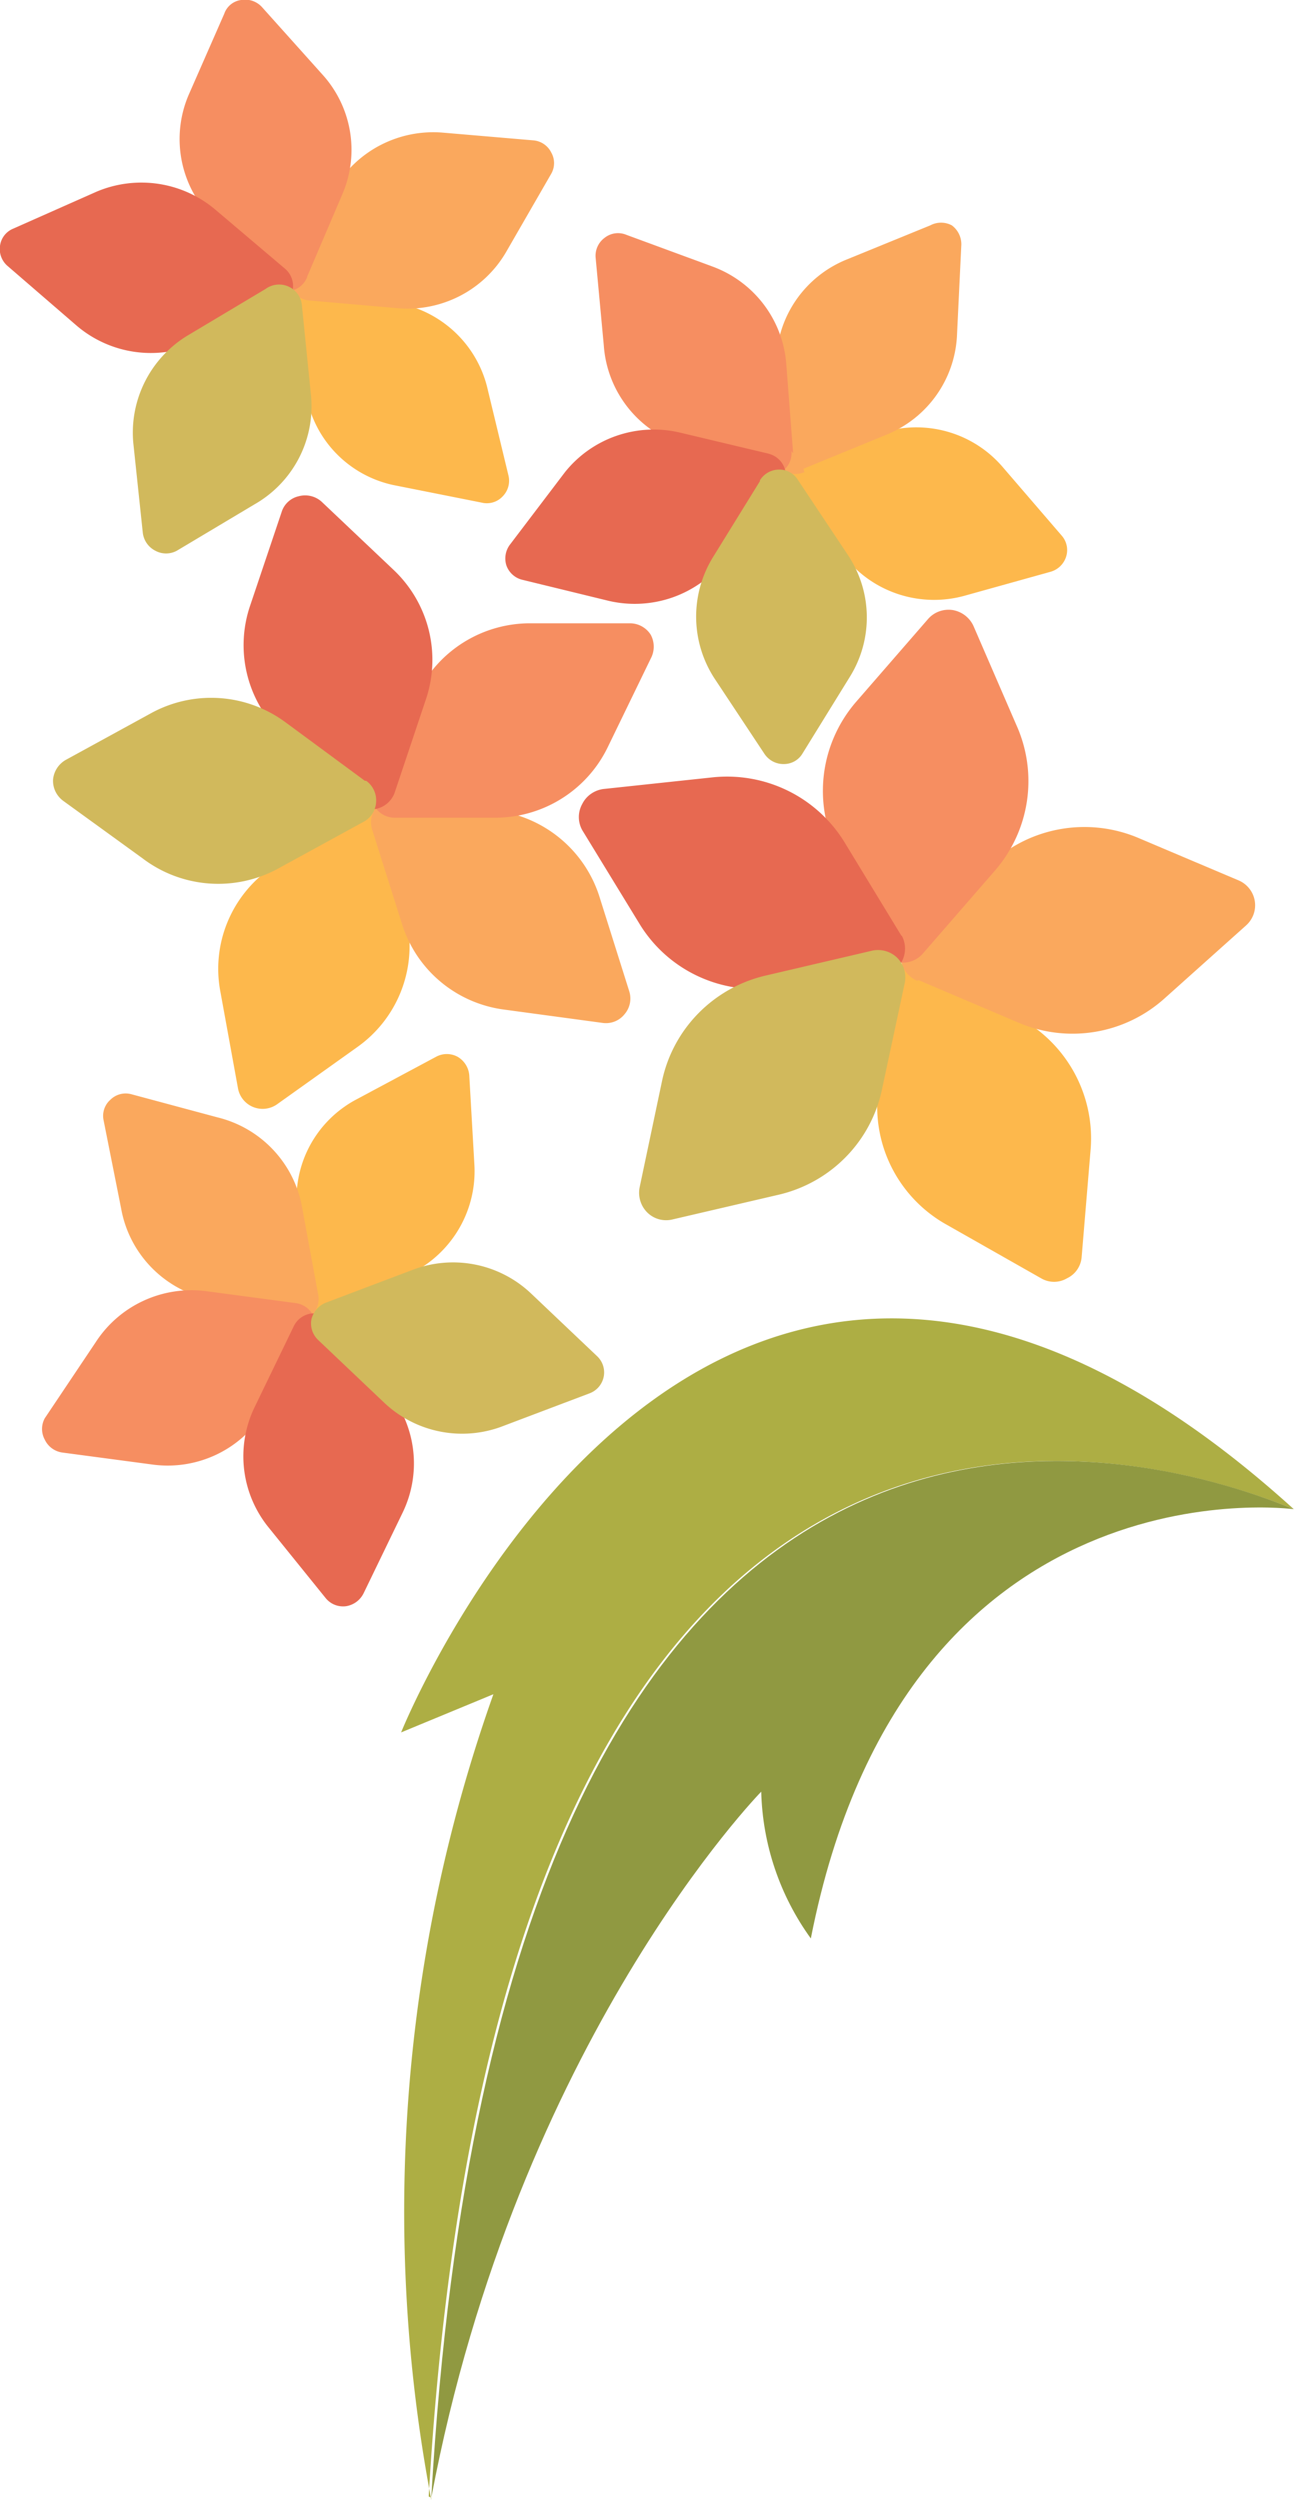 <svg xmlns="http://www.w3.org/2000/svg" width="69" height="133" fill="none" xmlns:v="https://vecta.io/nano"><style><![CDATA[.B{fill:#fdb84c}.C{fill:#faa85d}.D{fill:#f68e61}.E{fill:#e76951}.F{fill:#d1b95c}]]></style><g clip-path="url(#A)"><path d="M22.962 132.886V133a82.17 82.17 0 0 1 3.307-42.864l-4.914 2.032S37.52 51.862 68.885 80.293c-8.565-3.494-42.25-12.925-46.061 52.524" fill="#adae44"/><path d="M22.962 132.886c3.766-65.518 37.451-56.087 45.924-52.593 0 0-20.666-2.832-25.717 22.837-1.651-2.28-2.571-5.002-2.641-7.81 0 0-12.973 13.245-17.566 37.566z" fill="#909941"/><path d="M47.209 52.524c.019-.241.099-.474.231-.677s.313-.371.527-.487a1.52 1.52 0 0 1 1.401 0l5.052 2.877c1.194.686 2.169 1.693 2.814 2.904s.935 2.579.837 3.947l-.482 5.778c-.017.242-.098.475-.235.676s-.325.361-.546.466a1.36 1.36 0 0 1-1.378 0l-5.074-2.877a7.21 7.21 0 0 1-2.82-2.899 7.16 7.16 0 0 1-.808-3.952l.482-5.755z" class="B"/><path d="M48.84 52.182c-.225-.093-.424-.242-.576-.431s-.254-.415-.295-.654a1.43 1.43 0 0 1 .059-.715 1.44 1.44 0 0 1 .399-.597l4.386-3.905c1.032-.926 2.307-1.542 3.676-1.776s2.778-.078 4.062.452l5.396 2.284c.224.096.42.246.57.437s.249.416.288.656a1.43 1.43 0 0 1-.065.712 1.44 1.44 0 0 1-.402.593l-4.34 3.882a7.32 7.32 0 0 1-3.678 1.773 7.34 7.34 0 0 1-4.06-.471l-5.373-2.284" class="C"/><path d="M49.161 50.697a1.4 1.4 0 0 1-.576.42c-.225.088-.47.117-.709.083s-.473-.135-.669-.282-.353-.341-.456-.563l-2.296-5.298c-.57-1.26-.767-2.655-.568-4.022s.787-2.649 1.693-3.696l3.812-4.385c.157-.187.36-.332.589-.419s.477-.116.72-.083a1.5 1.5 0 0 1 .669.282c.196.148.353.341.456.563l2.296 5.298a7.25 7.25 0 0 1 .553 4.025c-.203 1.367-.793 2.648-1.701 3.694l-3.812 4.385z" class="D"/><path d="M48.013 49.784c.113.211.171.446.171.685s-.059.474-.171.685a1.44 1.44 0 0 1-.47.547 1.45 1.45 0 0 1-.678.252l-5.809.617c-1.381.157-2.777-.084-4.023-.696a7.22 7.22 0 0 1-3.003-2.752l-3.031-4.956a1.43 1.43 0 0 1 0-1.393c.109-.218.271-.405.472-.544s.433-.227.676-.255l5.786-.617a7.36 7.36 0 0 1 4.016.711 7.31 7.31 0 0 1 3.011 2.737l3.031 4.978" class="E"/><path d="M46.406 50.583c.239-.056.488-.052.724.011s.453.185.631.354c.172.171.3.38.372.611s.086.476.042.713l-1.217 5.686a7.27 7.27 0 0 1-1.916 3.586c-.968.991-2.198 1.687-3.549 2.009l-5.694 1.325a1.43 1.43 0 0 1-.713-.011c-.233-.064-.446-.186-.618-.354a1.48 1.48 0 0 1-.377-.622c-.072-.235-.084-.484-.036-.725l1.194-5.663c.288-1.354.957-2.598 1.929-3.589a7.36 7.36 0 0 1 3.559-2.006l5.672-1.325z" class="F"/><path d="M18.691 43.161a1.29 1.29 0 0 1 .606-.246c.22-.029.444 0 .649.082s.386.217.524.39.229.378.264.596l.964 5.161c.227 1.231.096 2.501-.375 3.662s-1.265 2.164-2.289 2.892l-4.294 3.06c-.183.126-.394.204-.615.228a1.34 1.34 0 0 1-.649-.092 1.33 1.33 0 0 1-.527-.389 1.32 1.32 0 0 1-.276-.592l-.941-5.161a6.52 6.52 0 0 1 .367-3.665 6.56 6.56 0 0 1 2.296-2.889l4.294-3.037z" class="B"/><path d="M19.816 44.143a1.27 1.27 0 0 1-.037-.65c.044-.216.144-.417.289-.584a1.33 1.33 0 0 1 .528-.375 1.34 1.34 0 0 1 .643-.082l5.235.685c1.249.171 2.423.691 3.386 1.5a6.62 6.62 0 0 1 2.055 3.068l1.584 5.024c.068.21.081.434.037.65s-.144.417-.289.584a1.26 1.26 0 0 1-.524.384 1.27 1.27 0 0 1-.647.073l-5.235-.708c-1.252-.163-2.43-.68-3.395-1.49a6.55 6.55 0 0 1-2.047-3.078l-1.584-5.001z" class="C"/><path d="M21.033 43.504a1.27 1.27 0 0 1-.634-.161 1.26 1.26 0 0 1-.468-.455c-.107-.192-.162-.408-.162-.628s.056-.436.162-.628l2.296-4.727c.547-1.128 1.405-2.079 2.474-2.742s2.305-1.011 3.565-1.003h5.281c.221.002.438.059.631.167s.355.262.471.449a1.34 1.34 0 0 1 0 1.256l-2.296 4.727c-.547 1.128-1.405 2.079-2.474 2.742s-2.305 1.011-3.565 1.003h-5.281z" class="D"/><path d="M21.01 42.179c-.076.206-.201.392-.365.539s-.362.252-.576.306-.437.051-.65-.005a1.31 1.31 0 0 1-.567-.315l-3.835-3.631c-.911-.862-1.555-1.965-1.856-3.179a6.52 6.52 0 0 1 .156-3.672l1.676-4.978a1.23 1.23 0 0 1 .344-.546 1.24 1.24 0 0 1 .574-.299c.212-.056.434-.058.647-.006a1.31 1.31 0 0 1 .57.303l3.835 3.631c.91.863 1.555 1.964 1.86 3.177s.257 2.487-.138 3.674l-1.676 5.001z" class="E"/><path d="M19.495 41.54a1.28 1.28 0 0 1 .415.502 1.27 1.27 0 0 1 .113.64 1.25 1.25 0 0 1-.203.617 1.26 1.26 0 0 1-.486.434l-4.592 2.512c-1.12.594-2.389.856-3.655.755a6.66 6.66 0 0 1-3.486-1.326l-4.225-3.06c-.18-.129-.325-.302-.422-.501a1.32 1.32 0 0 1-.129-.641c.021-.218.094-.427.214-.61a1.35 1.35 0 0 1 .475-.441l4.592-2.512c1.106-.59 2.357-.856 3.609-.767a6.66 6.66 0 0 1 3.463 1.269l4.248 3.129" class="F"/><path d="M41.997 26.171c-.126-.159-.213-.345-.253-.543a1.27 1.27 0 0 1 .023-.599 1.21 1.21 0 0 1 .312-.503 1.22 1.22 0 0 1 .514-.296l4.592-1.279a6.07 6.07 0 0 1 3.377.05 6.04 6.04 0 0 1 2.822 1.846l3.146 3.654a1.16 1.16 0 0 1 .23 1.119 1.21 1.21 0 0 1-.312.503 1.22 1.22 0 0 1-.514.296l-4.592 1.279c-1.106.303-2.275.288-3.373-.043s-2.078-.966-2.827-1.829l-3.146-3.654z" class="B"/><path d="M42.824 25.12a1.2 1.2 0 0 1-1.148-.114 1.28 1.28 0 0 1-.387-.451c-.092-.178-.14-.376-.141-.576l.184-4.887a5.96 5.96 0 0 1 1.085-3.178 6.01 6.01 0 0 1 2.635-2.097l4.477-1.827a1.22 1.22 0 0 1 1.148 0c.16.119.289.275.377.453a1.25 1.25 0 0 1 .128.574l-.23 4.796c-.048 1.144-.423 2.25-1.082 3.189s-1.574 1.67-2.637 2.109l-4.455 1.827" class="C"/><path d="M42.135 24.001a1.16 1.16 0 0 1-.091.585c-.08.184-.207.344-.368.465a1.22 1.22 0 0 1-.551.236c-.2.032-.406.013-.597-.054l-4.592-1.69c-1.056-.418-1.972-1.125-2.642-2.038s-1.068-1.996-1.147-3.123l-.436-4.682a1.18 1.18 0 0 1 .104-.587 1.19 1.19 0 0 1 .378-.463 1.15 1.15 0 0 1 .552-.235c.202-.028.407-.002.596.075l4.592 1.69c1.082.398 2.026 1.095 2.722 2.009s1.114 2.008 1.205 3.152l.367 4.773" class="D"/><path d="M40.918 24.138a1.22 1.22 0 0 1 .528.282 1.21 1.21 0 0 1 .329.498c.066.191.083.395.05.593a1.21 1.21 0 0 1-.241.545l-3.008 3.745a6.06 6.06 0 0 1-2.758 1.979c-1.09.384-2.269.45-3.396.19l-4.592-1.119c-.2-.044-.386-.139-.538-.275s-.268-.309-.334-.502c-.058-.189-.07-.39-.034-.585a1.23 1.23 0 0 1 .241-.534l2.916-3.837a6.04 6.04 0 0 1 2.758-1.938 6.07 6.07 0 0 1 3.373-.163l4.707 1.119z" class="E"/><path d="M40.459 25.554a1.19 1.19 0 0 1 .431-.416 1.2 1.2 0 0 1 .58-.155c.202-.005.402.043.579.139s.326.237.431.409l2.663 3.996c.637.954.986 2.07 1.006 3.215a5.98 5.98 0 0 1-.891 3.248l-2.526 4.088c-.1.173-.244.316-.417.416s-.37.153-.57.155a1.22 1.22 0 0 1-.584-.132c-.18-.092-.335-.227-.45-.393l-2.664-4.019a6.03 6.03 0 0 1-.983-3.192c-.02-1.135.281-2.252.868-3.225l2.526-4.088" class="F"/><path d="M17.864 69.926c-.182.09-.382.138-.585.138s-.404-.047-.585-.138c-.176-.101-.325-.243-.433-.414a1.23 1.23 0 0 1-.187-.568l-.275-4.796c-.072-1.141.186-2.278.743-3.278a6 6 0 0 1 2.403-2.363l4.271-2.284a1.2 1.2 0 0 1 1.148 0 1.26 1.26 0 0 1 .431.416 1.25 1.25 0 0 1 .189.566l.275 4.796a6.05 6.05 0 0 1-.768 3.274c-.561.998-1.393 1.818-2.401 2.367l-4.248 2.284" class="B"/><path d="M16.946 68.898c.035.199.02.403-.044.594a1.21 1.21 0 0 1-.324.502c-.147.139-.329.237-.526.285s-.404.044-.599-.011l-4.592-1.21c-1.114-.291-2.121-.893-2.902-1.735s-1.304-1.888-1.507-3.015l-.941-4.727c-.038-.195-.024-.397.04-.585a1.14 1.14 0 0 1 .327-.488 1.15 1.15 0 0 1 .511-.294c.193-.052.397-.053.591-.003l4.592 1.233c1.128.274 2.152.866 2.95 1.705s1.337 1.888 1.55 3.023l.873 4.727z" class="C"/><path d="M15.775 69.332a1.22 1.22 0 0 1 .544.23 1.21 1.21 0 0 1 .371.458c.084.181.122.379.11.578s-.072.391-.177.561l-2.618 4.042c-.617.964-1.498 1.732-2.54 2.213s-2.2.657-3.339.504l-4.799-.639a1.22 1.22 0 0 1-.559-.223 1.21 1.21 0 0 1-.383-.462c-.096-.175-.147-.371-.147-.571s.051-.396.147-.571l2.709-4.042a6.05 6.05 0 0 1 2.543-2.206 6.09 6.09 0 0 1 3.335-.512l4.799.639z" class="D"/><path d="M15.637 70.565a1.21 1.21 0 0 1 .383-.462 1.22 1.22 0 0 1 .559-.223c.202-.023.407.004.595.08s.355.197.484.354l3.008 3.722a6.01 6.01 0 0 1 1.328 3.096 6 6 0 0 1-.547 3.321l-2.09 4.316a1.26 1.26 0 0 1-.386.457c-.164.119-.354.197-.555.228a1.2 1.2 0 0 1-.596-.077c-.189-.076-.355-.199-.483-.357l-3.008-3.722A6.01 6.01 0 0 1 13 78.202a6 6 0 0 1 .547-3.321l2.09-4.316z" class="E"/><path d="M16.946 71.296a1.21 1.21 0 0 1-.324-.502c-.064-.191-.079-.396-.044-.594.046-.198.139-.381.271-.536s.299-.276.487-.354l4.592-1.736c1.07-.417 2.238-.52 3.365-.297a6.03 6.03 0 0 1 2.996 1.553l3.49 3.311c.15.137.263.311.326.504a1.18 1.18 0 0 1 .037.598c-.039.199-.129.385-.261.54s-.302.274-.493.345l-4.592 1.736c-1.07.417-2.238.52-3.365.297s-2.167-.762-2.995-1.553l-3.49-3.311z" class="F"/><path d="M15.224 16.602a1.16 1.16 0 0 1 .016-.59c.056-.192.161-.366.305-.506a1.22 1.22 0 0 1 .508-.31c.192-.06.397-.071.595-.033l4.73 1.005a6.07 6.07 0 0 1 2.963 1.62 6.02 6.02 0 0 1 1.629 2.947l1.102 4.567a1.18 1.18 0 0 1-.014.601c-.056.196-.162.374-.308.518a1.15 1.15 0 0 1-.508.307c-.194.056-.398.061-.594.013l-4.707-.936a6 6 0 0 1-2.972-1.611 5.95 5.95 0 0 1-1.62-2.956l-1.125-4.636z" class="B"/><path d="M16.464 15.986a1.2 1.2 0 0 1-.565-.192 1.19 1.19 0 0 1-.401-.44c-.094-.178-.141-.377-.137-.578s.06-.398.162-.572l2.296-4.179a6.07 6.07 0 0 1 2.45-2.312c1.02-.525 2.168-.753 3.313-.656l4.822.411c.199.018.389.086.554.198s.298.264.387.441a1.14 1.14 0 0 1 0 1.142l-2.411 4.179a6.05 6.05 0 0 1-2.448 2.316 6.09 6.09 0 0 1-3.315.653l-4.707-.411z" class="C"/><path d="M16.349 14.752c-.077.19-.201.358-.362.486s-.352.213-.556.245a1.2 1.2 0 0 1-.59-.057c-.189-.068-.357-.182-.49-.332l-3.238-3.677A5.99 5.99 0 0 1 9.647 8.4c-.191-1.124-.057-2.279.388-3.33L11.94.731c.066-.192.185-.363.343-.492s.349-.212.552-.239c.2-.035.405-.02.598.043a1.22 1.22 0 0 1 .504.322l3.215 3.585a5.97 5.97 0 0 1 1.479 3.028c.191 1.129.053 2.29-.399 3.343l-1.883 4.407" class="D"/><path d="M15.201 14.319a1.21 1.21 0 0 1 .33.488c.068.187.089.388.06.585s-.1.388-.221.549-.282.286-.467.365l-4.432 1.964a6.09 6.09 0 0 1-3.343.443c-1.134-.17-2.196-.656-3.064-1.402L.413 14.159c-.155-.13-.274-.296-.346-.484a1.18 1.18 0 0 1-.067-.59 1.14 1.14 0 0 1 .221-.549c.121-.16.282-.286.467-.365l4.432-1.964c1.044-.447 2.194-.594 3.318-.425a6.1 6.1 0 0 1 3.042 1.384l3.72 3.151z" class="E"/><path d="M14.145 15.369a1.22 1.22 0 0 1 1.228-.118c.197.091.365.232.489.41s.197.384.213.599l.482 4.773a5.98 5.98 0 0 1-.643 3.342 6.02 6.02 0 0 1-2.365 2.458l-4.133 2.466a1.2 1.2 0 0 1-1.148 0 1.24 1.24 0 0 1-.454-.396 1.23 1.23 0 0 1-.212-.563l-.505-4.773c-.104-1.131.115-2.269.63-3.283s1.308-1.863 2.286-2.449l4.133-2.466z" class="F"/></g><defs><clipPath id="A"><path fill="#fff" transform="matrix(0 1 1 0 0 0)" d="M0 0h133v69H0z"/></clipPath></defs></svg>